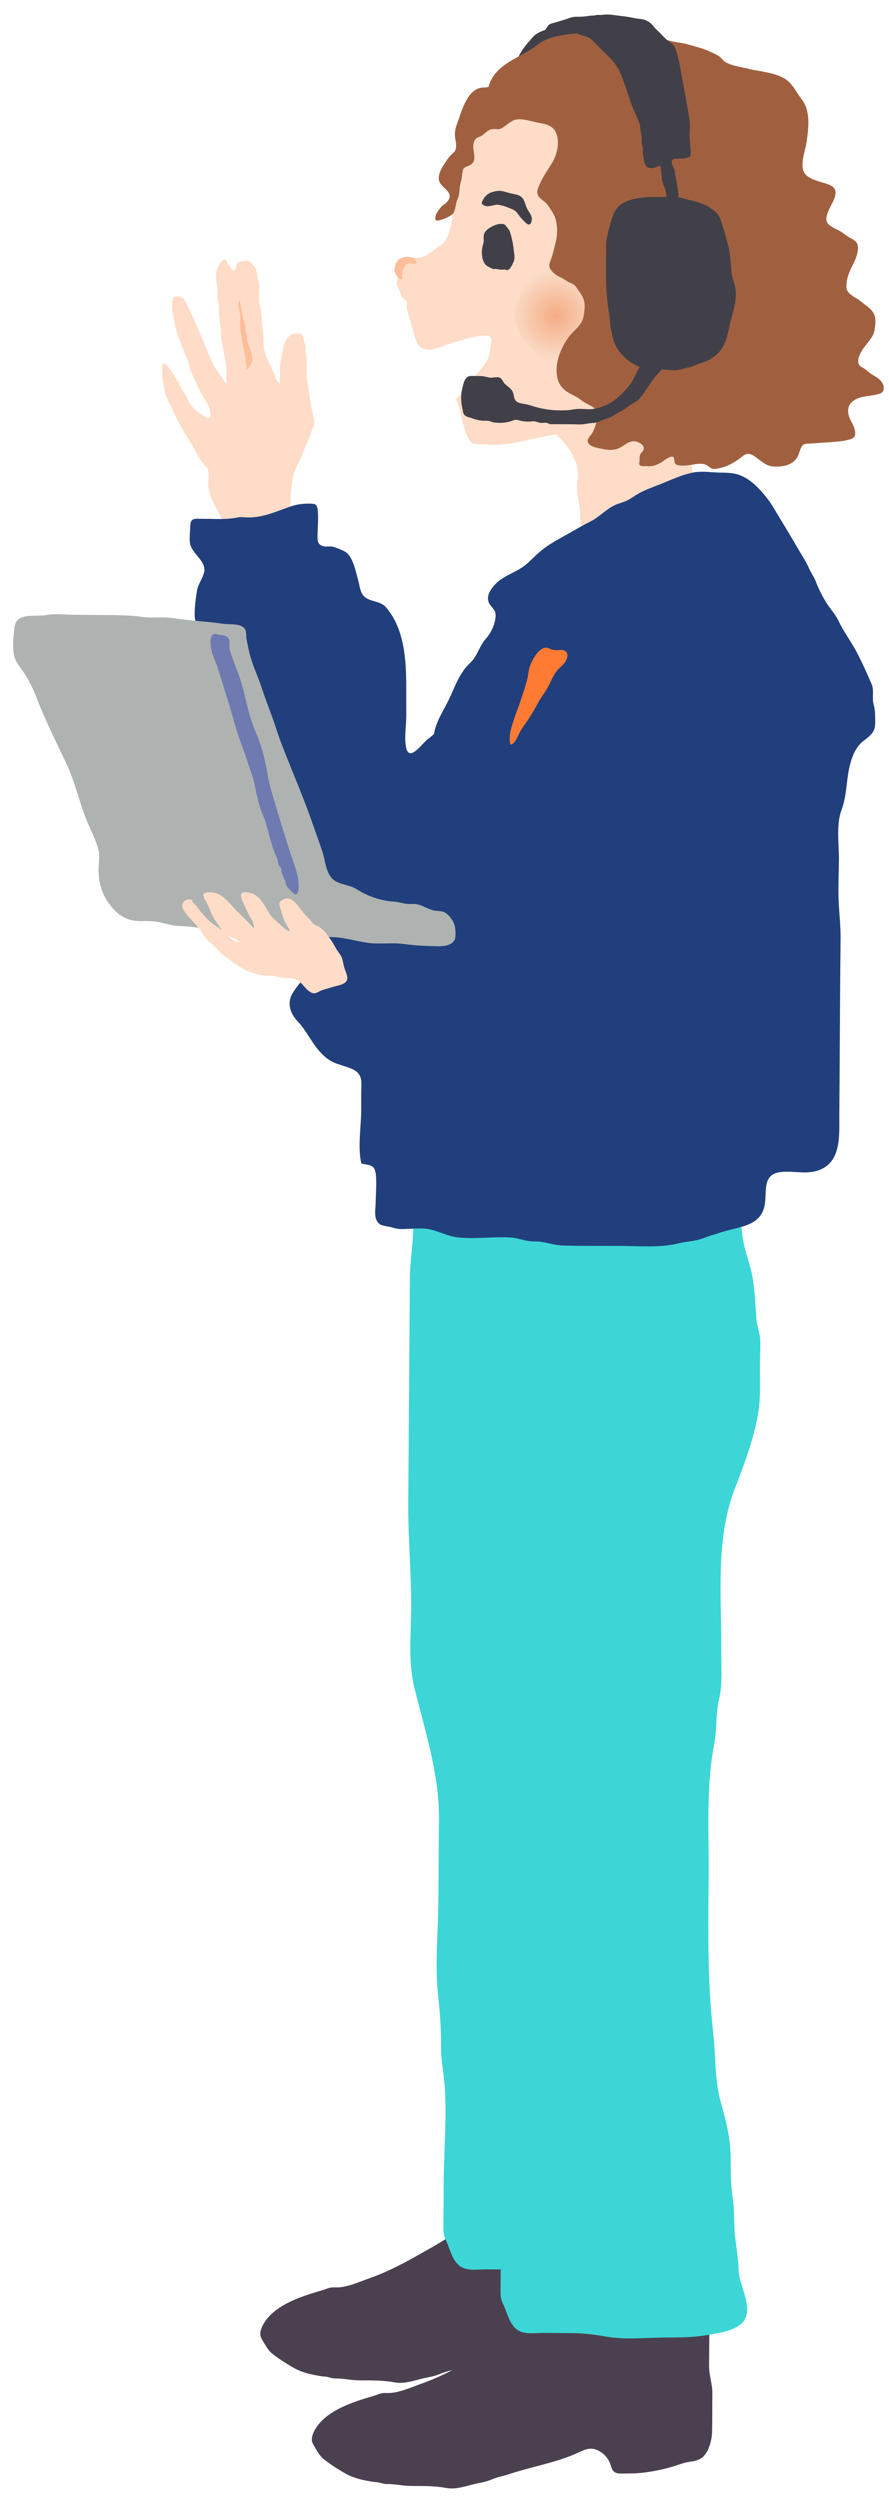 <svg width="84" height="236" viewBox="0 0 84 236" fill="none" xmlns="http://www.w3.org/2000/svg">
<path d="M46.148 221.854C44.103 223.01 42.044 224.25 39.822 225.025C38.891 225.351 38.01 225.771 37.02 225.89C36.743 225.924 36.47 225.886 36.196 225.913C35.908 225.937 35.655 226.076 35.374 226.157C33.647 226.665 31.354 227.346 30.128 228.837C29.786 229.25 29.328 229.998 29.507 230.559C29.581 230.787 29.848 231.18 29.976 231.401C30.165 231.724 30.354 231.967 30.629 232.182C31.259 232.678 31.9 233.08 32.595 233.483C33.168 233.816 33.918 234.052 34.562 234.169C34.924 234.236 35.176 234.3 35.546 234.32C35.917 234.341 36.167 234.498 36.531 234.497C37.333 234.492 38.03 234.674 38.828 234.68C39.962 234.688 41.056 234.663 42.169 234.873C43.211 235.069 44.312 234.567 45.331 234.394C45.728 234.324 46.178 234.19 46.557 234.03C47.048 233.824 47.531 233.755 48.032 233.589C50.167 232.871 52.386 232.525 54.464 231.612C55.132 231.316 55.699 230.963 56.427 231.293C57.084 231.59 57.501 232.085 57.712 232.748C57.821 233.084 57.899 233.352 58.258 233.456C58.592 233.552 59.009 233.498 59.365 233.5C60.714 233.517 62.184 233.249 63.489 232.876C64.088 232.703 64.604 232.468 65.23 232.389C65.626 232.338 66.149 232.215 66.453 231.91C66.993 231.376 67.267 230.33 67.283 229.607C67.31 228.39 67.297 227.172 67.309 225.954C67.316 225.022 66.994 224.25 67 223.325C67.007 222.335 67.014 221.345 67.022 220.352C67.024 219.994 67.023 219.64 67.029 219.282C67.03 219.134 67.1 218.864 67.026 218.737C66.884 218.497 66.459 218.534 66.229 218.522C65.88 218.505 65.776 218.442 65.504 218.235C65.363 218.349 65.391 218.494 65.393 218.693C65.106 217.975 65.574 218.459 64.87 218.317C64.083 218.163 63.282 218.06 62.476 218.014C61.574 217.964 60.676 217.698 59.773 217.655C59.187 217.629 58.593 217.654 58.007 217.646C56.608 217.629 55.394 218.311 54.024 218.232C53.394 218.195 52.704 218.136 52.098 218.345C49.959 219.081 48.156 220.705 46.187 221.818C46.177 221.826 46.162 221.833 46.151 221.84L46.148 221.854Z" fill="#4B4050"/>
<path d="M41.276 211.887C39.231 213.043 37.172 214.282 34.95 215.057C34.019 215.383 33.138 215.803 32.148 215.923C31.871 215.957 31.598 215.919 31.324 215.946C31.036 215.969 30.783 216.108 30.502 216.189C28.775 216.697 26.482 217.378 25.256 218.869C24.914 219.282 24.456 220.03 24.635 220.592C24.709 220.82 24.976 221.212 25.104 221.433C25.293 221.756 25.481 222 25.757 222.215C26.387 222.711 27.028 223.113 27.723 223.515C28.296 223.848 29.046 224.085 29.689 224.201C30.052 224.269 30.304 224.332 30.674 224.353C31.045 224.373 31.295 224.531 31.659 224.53C32.461 224.524 33.158 224.707 33.956 224.712C35.09 224.72 36.183 224.696 37.297 224.906C38.339 225.101 39.44 224.6 40.459 224.426C40.856 224.357 41.306 224.223 41.685 224.063C42.176 223.857 42.659 223.788 43.16 223.622C45.295 222.903 47.514 222.558 49.592 221.644C50.26 221.349 50.827 220.995 51.555 221.326C52.212 221.623 52.629 222.117 52.84 222.78C52.949 223.117 53.026 223.385 53.386 223.489C53.719 223.585 54.137 223.53 54.493 223.533C55.842 223.549 57.312 223.282 58.617 222.908C59.216 222.735 59.732 222.5 60.358 222.422C60.755 222.37 61.277 222.248 61.581 221.943C62.121 221.408 62.395 220.362 62.411 219.64C62.438 218.422 62.425 217.204 62.437 215.987C62.444 215.055 62.122 214.283 62.128 213.358C62.135 212.368 62.142 211.378 62.15 210.384C62.152 210.027 62.151 209.673 62.157 209.315C62.158 209.167 62.228 208.896 62.154 208.769C62.012 208.53 61.587 208.566 61.357 208.554C61.008 208.537 60.904 208.475 60.632 208.267C60.491 208.382 60.519 208.526 60.521 208.725C60.234 208.008 60.702 208.492 59.998 208.349C59.211 208.195 58.41 208.092 57.604 208.047C56.702 207.997 55.804 207.73 54.901 207.688C54.315 207.662 53.721 207.687 53.135 207.679C51.736 207.662 50.522 208.343 49.152 208.265C48.522 208.228 47.832 208.169 47.226 208.377C45.087 209.114 43.284 210.738 41.315 211.851C41.304 211.858 41.29 211.865 41.279 211.872L41.276 211.887Z" fill="#4B4050"/>
<path d="M67.478 110.545C68.852 111.028 69.594 111.984 69.828 113.438C70.017 114.614 69.994 115.817 70.195 116.992C70.395 118.168 70.88 119.324 71.094 120.525C71.333 121.853 71.367 123.183 71.469 124.524C71.521 125.208 71.805 125.824 71.832 126.514C71.863 127.269 71.807 128.05 71.801 128.805C71.794 129.867 71.833 130.937 71.786 131.995C71.662 134.805 70.376 138.055 69.382 140.671C67.6 145.367 68.183 150.802 68.148 155.77C68.137 157.305 68.298 158.918 67.942 160.407C67.609 161.811 67.756 163.275 67.476 164.708C66.703 168.687 66.987 172.837 66.958 176.88C66.942 179.095 66.912 181.31 66.932 183.521C66.959 186.354 67.079 189.188 67.397 192.005C67.644 194.167 67.514 196.316 68.099 198.434C68.559 200.103 68.99 201.66 69.032 203.413C69.062 204.754 69.009 206.083 69.219 207.414C69.422 208.702 69.316 209.955 69.465 211.235C69.591 212.32 69.771 213.257 69.799 214.366C69.829 215.642 71.074 217.653 70.396 218.909C69.842 219.942 68.279 220.169 67.346 220.347C65.945 220.615 64.696 220.675 63.206 220.664C61.343 220.651 59.168 220.914 57.335 220.594C56.175 220.39 55.201 220.26 53.999 220.252C53.132 220.246 52.265 220.239 51.398 220.233C50.193 220.225 49.129 220.528 48.396 219.439C47.994 218.843 47.844 218.141 47.536 217.503C47.287 216.992 47.286 216.681 47.294 216.034C47.311 214.661 47.314 213.288 47.324 211.915C47.345 208.92 47.637 205.786 47.407 202.807C47.311 201.571 47.056 200.456 47.069 199.199C47.088 197.504 46.966 195.975 46.787 194.311C46.477 191.44 46.801 188.364 46.821 185.466C46.84 182.916 46.84 180.361 46.876 177.81C46.932 173.526 45.54 169.378 44.533 165.241C43.96 162.889 44.23 160.311 44.248 157.861C44.272 154.519 43.95 151.232 43.974 147.89C44.008 143.132 44.041 138.37 44.075 133.611C44.092 131.292 44.116 128.969 44.125 126.649C44.134 124.886 44.525 123.075 44.408 121.321C44.268 119.228 43.497 117.366 43.512 115.191C43.522 113.836 43.355 114.073 44.56 113.095C45.617 112.239 46.852 112.01 48.044 111.407C50.102 110.367 51.922 109.867 54.258 109.714C56.81 109.548 59.322 108.529 61.878 109.204C63.692 109.683 65.651 109.925 67.424 110.53C67.442 110.538 67.456 110.541 67.474 110.549L67.478 110.545Z" fill="#3CD6D6"/>
<path d="M62.08 104.545C63.455 105.028 64.196 105.984 64.43 107.438C64.62 108.613 64.597 109.816 64.797 110.992C64.998 112.168 65.482 113.324 65.697 114.525C65.935 115.853 65.969 117.183 66.071 118.524C66.124 119.207 66.407 119.824 66.435 120.514C66.465 121.269 66.409 122.049 66.404 122.804C66.396 123.867 66.436 124.936 66.388 125.995C66.264 128.805 64.978 132.055 63.984 134.671C62.202 139.366 62.786 144.801 62.751 149.769C62.74 151.305 62.901 152.918 62.545 154.407C62.211 155.81 62.359 157.275 62.079 158.707C61.306 162.687 61.589 166.837 61.56 170.88C61.545 173.095 61.514 175.31 61.535 177.521C61.561 180.354 61.681 183.188 61.999 186.005C62.247 188.167 62.116 190.316 62.702 192.434C63.161 194.103 63.593 195.66 63.634 197.413C63.664 198.753 63.612 200.083 63.822 201.414C64.025 202.702 63.919 203.955 64.068 205.235C64.193 206.32 64.374 207.257 64.402 208.366C64.432 209.642 65.677 211.652 64.999 212.909C64.445 213.942 62.882 214.169 61.949 214.347C60.547 214.615 59.298 214.675 57.809 214.664C55.945 214.651 53.77 214.913 51.938 214.593C50.777 214.39 49.803 214.26 48.602 214.252C47.735 214.245 46.868 214.239 46.001 214.233C44.795 214.224 43.732 214.528 42.999 213.438C42.596 212.843 42.447 212.141 42.138 211.503C41.89 210.991 41.889 210.681 41.897 210.034C41.914 208.661 41.916 207.288 41.926 205.915C41.947 202.92 42.24 199.786 42.009 196.807C41.913 195.57 41.659 194.456 41.671 193.198C41.691 191.504 41.569 189.975 41.39 188.311C41.079 185.44 41.403 182.364 41.424 179.466C41.442 176.915 41.442 174.361 41.478 171.81C41.534 167.525 40.143 163.378 39.136 159.241C38.563 156.888 38.833 154.31 38.85 151.861C38.874 148.519 38.552 145.232 38.576 141.89C38.61 137.132 38.644 132.37 38.678 127.611C38.694 125.292 38.718 122.968 38.728 120.649C38.737 118.886 39.127 117.074 39.01 115.321C38.87 113.228 38.099 111.365 38.115 109.19C38.125 107.836 37.957 108.073 39.162 107.095C40.219 106.239 41.455 106.009 42.646 105.407C44.704 104.367 46.525 103.867 48.861 103.713C51.413 103.547 53.924 102.528 56.481 103.204C58.294 103.683 60.253 103.925 62.026 104.53C62.044 104.537 62.059 104.541 62.077 104.548L62.08 104.545Z" fill="#3CD6D6"/>
<path d="M27.414 47.931C27.368 48.357 27.286 48.772 27.164 49.19C26.614 51.076 23.242 51.757 21.871 50.255C21.411 49.749 21.059 49.118 20.729 48.526C20.277 47.714 19.744 46.789 19.676 45.842L19.676 45.784C19.65 45.368 19.758 44.917 19.689 44.505C19.651 44.281 19.565 44.179 19.408 44.004C19.187 43.761 19.002 43.503 18.809 43.219C18.571 42.86 18.408 42.436 18.188 42.066C17.907 41.594 17.597 41.14 17.313 40.672C16.783 39.794 16.38 38.841 15.94 37.931C15.543 37.111 15.321 36.008 15.334 35.101C15.335 34.956 15.273 34.587 15.328 34.461C15.471 34.13 15.842 34.552 15.974 34.73C16.384 35.285 16.735 35.866 17.058 36.483C17.218 36.787 17.418 37.071 17.592 37.375C17.73 37.618 17.818 37.952 17.985 38.169C18.328 38.613 18.718 38.944 19.219 39.219C19.363 39.296 19.645 39.594 19.826 39.426C19.913 39.347 19.862 38.855 19.841 38.746C19.695 38.091 19.17 37.528 18.887 36.933C18.66 36.462 18.472 35.972 18.231 35.505C17.958 34.972 17.88 34.368 17.646 33.809C17.197 32.737 16.729 31.686 16.504 30.542C16.372 29.876 16.222 29.189 16.263 28.506C16.283 28.185 16.338 28.041 16.644 28.003C16.95 27.965 17.184 27.992 17.376 28.258C17.647 28.635 17.816 29.099 18.029 29.509C18.232 29.893 18.373 30.288 18.55 30.683C18.879 31.408 19.187 32.133 19.484 32.872C19.749 33.532 19.993 34.141 20.352 34.747C20.547 35.077 20.783 35.335 20.979 35.647C21.1 35.836 21.227 36.079 21.392 36.235C21.38 35.957 21.389 35.679 21.391 35.401C21.395 34.758 21.345 34.24 21.209 33.614C21.108 33.151 21.083 32.689 20.971 32.222C20.824 31.614 20.883 30.953 20.765 30.331C20.668 29.828 20.729 29.362 20.685 28.852C20.669 28.642 20.573 28.461 20.549 28.255C20.526 28.016 20.589 27.771 20.569 27.532C20.506 26.835 20.302 26.049 20.512 25.371C20.593 25.112 20.804 24.788 21.025 24.609C21.134 24.519 21.17 24.447 21.314 24.514C21.482 24.591 21.409 24.767 21.491 24.876C21.573 24.985 21.655 25.065 21.733 25.174C21.797 25.265 21.858 25.435 21.965 25.49C22.313 25.662 22.259 25.051 22.412 24.872C22.564 24.692 22.842 24.636 23.047 24.627C23.446 24.612 23.576 24.631 23.836 24.922C24.015 25.125 24.151 25.242 24.213 25.524C24.276 25.806 24.35 25.998 24.359 26.288C24.365 26.486 24.461 26.606 24.492 26.794C24.52 26.964 24.482 27.192 24.481 27.365C24.479 27.701 24.469 28.041 24.474 28.381C24.476 28.587 24.543 28.688 24.589 28.884C24.725 29.502 24.702 30.174 24.791 30.8C24.863 31.306 24.91 31.784 24.895 32.297C24.866 33.406 25.504 34.285 25.91 35.281C26.002 35.506 26.135 36.117 26.415 36.181C26.5 35.9 26.445 35.534 26.447 35.242C26.451 34.689 26.465 34.198 26.584 33.656C26.729 32.996 26.848 31.924 27.545 31.582C27.722 31.493 28.222 31.435 28.419 31.523C28.699 31.648 28.704 31.959 28.735 32.212C28.755 32.371 28.837 32.495 28.868 32.654C28.896 32.802 28.855 32.979 28.854 33.131C28.856 33.376 28.93 33.576 28.968 33.814C29.009 34.075 28.975 34.36 28.973 34.624C28.97 35.108 28.966 35.552 29.056 36.03C29.14 36.464 29.162 36.887 29.234 37.318C29.31 37.773 29.375 38.269 29.476 38.721C29.511 38.873 29.568 38.971 29.574 39.13C29.584 39.311 29.626 39.394 29.665 39.539C29.728 39.767 29.718 40.063 29.631 40.272C29.503 40.564 29.371 40.838 29.272 41.159C29.117 41.656 28.844 42.153 28.678 42.625C28.37 43.49 27.829 44.248 27.657 45.154C27.522 45.869 27.467 46.576 27.451 47.303C27.449 47.516 27.433 47.725 27.41 47.935L27.414 47.931Z" fill="#FFDCC7"/>
<path d="M23.294 34.905C23.297 34.41 23.224 33.994 23.149 33.513C23.097 33.18 22.999 32.829 22.933 32.496C22.867 32.166 22.851 31.834 22.785 31.508C22.723 31.201 22.689 30.951 22.694 30.622C22.696 30.348 22.731 30.052 22.69 29.78C22.631 29.408 22.424 28.724 22.613 28.346C22.756 28.477 22.677 28.592 22.704 28.751C22.732 28.91 22.814 29.041 22.838 29.196C22.875 29.449 22.888 29.706 22.947 29.959C23.014 30.238 23.138 30.506 23.186 30.785C23.214 30.933 23.163 31.081 23.187 31.229C23.211 31.378 23.3 31.472 23.324 31.61C23.369 31.885 23.296 32.101 23.409 32.373C23.508 32.615 23.632 32.866 23.691 33.133C23.799 33.618 24.069 34.18 23.297 34.905L23.294 34.905Z" fill="#FFBD99"/>
<path d="M19.983 48.991C20.206 48.993 20.426 48.994 20.649 48.996C21.325 49.001 21.887 48.961 22.546 48.832C22.773 48.791 22.956 48.828 23.186 48.84C24.639 48.941 25.975 48.34 27.313 47.858C27.944 47.631 28.531 47.538 29.193 47.543C29.769 47.547 29.963 47.555 30.027 48.199C30.1 48.962 30.015 49.785 30.003 50.555C30 51.014 29.983 51.367 30.485 51.545C30.794 51.655 31.133 51.535 31.449 51.613C31.765 51.691 32.224 51.879 32.511 52.025C33.364 52.465 33.58 53.876 33.833 54.723C33.977 55.208 34.002 55.862 34.351 56.244C34.926 56.873 35.913 56.663 36.491 57.35C38.247 59.43 38.381 62.339 38.387 64.955C38.388 65.805 38.386 66.657 38.391 67.506C38.394 68.486 38.189 69.564 38.365 70.527C38.646 72.054 39.912 70.13 40.461 69.743C41.514 68.999 42.133 67.865 43.182 67.107C43.735 66.706 44.16 66.193 44.688 65.766C45.292 65.279 45.968 64.854 46.533 64.312C46.733 64.119 46.932 63.846 47.153 63.677C47.388 63.498 47.655 63.475 47.89 63.3C48.175 63.089 48.322 62.703 48.63 62.481C48.843 62.327 49.049 62.228 49.248 62.041C49.998 61.342 51.009 60.276 52.172 60.573C52.88 60.755 53.44 61.89 53.868 62.468C54.456 63.26 54.471 64.102 54.627 65.031C54.761 65.842 55.245 66.662 55.473 67.469C56.069 69.584 56.482 71.776 56.448 73.98C56.422 75.588 56.425 77.192 56.41 78.8C56.407 79.251 56.514 79.845 56.321 80.259C56.094 80.749 55.49 81.138 55.099 81.49C52.608 83.705 49.423 84.903 46.555 86.531C45.876 86.916 45.204 87.312 44.514 87.676C42.802 88.57 41.316 89.698 39.346 89.973C38.669 90.07 38.088 90.203 37.499 90.574C36.585 91.153 36.014 91.582 34.898 91.589C33.639 91.598 32.699 90.695 31.678 90.124C31.248 89.883 30.78 89.854 30.336 89.631C29.411 89.162 29.28 87.885 28.984 86.98C28.533 85.596 27.694 84.214 26.951 82.965C26.133 81.59 25.364 80.064 24.333 78.838C24.051 78.504 23.715 78.213 23.458 77.853C22.735 76.84 22.472 75.429 22.134 74.277C21.906 73.502 21.638 72.735 21.359 71.974C21.109 71.285 20.768 70.629 20.629 69.913C20.532 69.413 20.374 68.942 20.23 68.457C19.808 67.031 19.869 65.488 19.664 64.027C19.5 62.866 19.353 61.691 19.063 60.55C18.979 60.217 18.866 59.891 18.782 59.558C18.666 59.109 18.418 58.667 18.399 58.201C18.366 57.38 18.487 56.572 18.611 55.77C18.709 55.135 19.159 54.604 19.289 54.008C19.523 52.966 18.104 52.269 17.952 51.278C17.88 50.826 17.96 50.267 17.97 49.804C17.985 49.237 18.048 48.956 18.642 48.971C19.088 48.981 19.537 48.981 19.983 48.98L19.983 48.991Z" fill="#213F7C"/>
<path d="M62.099 34.705C61.841 34.638 61.549 34.751 61.26 34.832C60.972 34.913 60.715 35.023 60.463 35.184C58.977 36.131 57.418 36.799 55.66 37.08C55.027 37.18 54.503 37.498 53.883 37.649C53.36 37.771 52.885 37.793 52.38 37.999C51.835 38.227 50.993 38.203 50.52 38.542C49.927 38.968 50.661 38.959 50.929 39.199C51.154 39.4 51.343 39.708 51.532 39.941C51.817 40.29 52.153 40.545 52.46 40.872C53.524 41.993 54.577 43.182 54.612 44.797C54.618 45.057 54.551 45.357 54.524 45.609C54.481 46.028 54.565 46.387 54.587 46.799C54.61 47.211 54.733 47.577 54.777 47.985C54.854 48.741 54.834 49.496 54.941 50.255C55.077 51.257 55.182 52.273 55.38 53.265C55.494 53.844 55.434 54.281 56.141 53.996C57.05 53.631 57.917 53.138 58.89 52.932C60.043 52.684 61.22 52.58 62.366 52.299C62.835 52.183 63.239 52.031 63.716 52.143C64.223 52.262 64.715 52.374 65.244 52.36C65.74 52.345 66.442 51.891 66.585 51.401C66.947 50.153 66.464 48.708 66.153 47.524C66.005 46.974 65.884 46.384 65.765 45.823C65.65 45.281 65.449 44.795 65.374 44.242C65.172 42.762 64.336 41.391 63.954 39.961C63.611 38.675 63.12 37.425 62.794 36.14C62.696 35.749 62.703 35.28 62.45 34.946C62.347 34.807 62.229 34.734 62.103 34.705L62.099 34.705Z" fill="#FFDCC7"/>
<path d="M54.493 3.006C54.493 3.006 54.476 2.987 54.465 2.98C54.322 2.856 54.135 2.761 53.974 2.659C53.376 2.279 52.515 2.482 51.909 2.691C51.328 2.893 50.752 3.04 50.331 3.518C50.139 3.733 49.953 3.956 49.765 4.175C49.551 4.427 49.373 4.685 49.198 4.977C49.005 5.29 48.87 5.618 48.727 5.96C48.584 6.302 48.38 6.666 48.302 7.03C48.146 7.755 48.118 8.637 48.188 9.389C48.221 9.75 48.51 9.698 48.819 9.689C49.11 9.684 49.37 9.549 49.652 9.471C50.026 9.369 50.416 9.227 50.784 9.1C51.386 8.888 51.968 8.61 52.591 8.459C53.215 8.308 53.862 8.24 54.504 8.133C54.867 8.074 55.376 7.861 55.609 7.57C55.79 7.344 55.731 7.05 55.733 6.765C55.736 6.375 55.835 6.05 55.838 5.657C55.839 5.498 55.801 5.317 55.827 5.158C55.846 5.039 55.9 5.021 55.93 4.92C55.978 4.761 55.946 4.656 55.857 4.515C55.679 4.239 55.385 4.071 55.164 3.834C55.039 3.7 55.004 3.602 54.919 3.442C54.826 3.272 54.644 3.122 54.493 2.995L54.493 3.006Z" fill="#414049"/>
<path d="M70.068 28.713C70.039 28.806 70.006 28.897 69.969 28.983C69.698 29.624 69.131 30.029 68.824 30.648C68.445 31.411 68.119 32.197 67.499 32.803C67.242 33.054 66.929 33.044 66.597 33.215C66.265 33.386 65.975 33.634 65.657 33.83C65.169 34.13 64.649 34.412 64.179 34.741C63.34 35.328 62.556 35.817 61.867 36.582C61.247 37.271 60.605 37.928 59.957 38.577C59.736 38.8 59.54 39.062 59.24 39.186C58.969 39.296 58.645 39.334 58.368 39.433C57.801 39.635 57.228 39.79 56.669 40.013C56.24 40.184 55.783 40.188 55.343 40.293C54.943 40.388 54.554 40.511 54.164 40.635C53.295 40.907 52.355 41.009 51.462 41.194C49.664 41.571 47.771 42.136 45.916 41.964C45.571 41.932 45.059 41.979 44.74 41.861C44.464 41.758 44.279 41.493 44.18 41.247C43.897 40.533 43.686 39.812 43.537 39.074C43.485 38.803 43.372 38.448 43.288 38.169C43.158 37.727 42.956 37.748 43.354 37.404C43.879 36.952 44.294 36.352 44.683 35.784C45.072 35.215 45.618 34.739 45.943 34.134C46.118 33.81 46.26 33.5 46.288 33.132C46.312 32.832 46.5 32.227 46.408 31.951C46.095 30.999 41.303 32.912 40.958 32.978C40.287 33.111 39.691 32.969 39.379 32.313C39.16 31.853 39.073 31.306 38.929 30.814C38.775 30.289 38.577 29.764 38.459 29.228C38.441 29.152 38.427 29.073 38.421 28.993C38.401 28.747 38.557 28.593 38.389 28.411C38.221 28.229 38.017 28.137 37.9 27.898C37.822 27.739 37.773 27.503 37.695 27.333C37.638 27.203 37.525 27.017 37.504 26.873C37.477 26.703 37.529 26.454 37.551 26.284C37.582 26.057 37.691 25.891 37.707 25.657C37.715 25.563 37.708 25.454 37.731 25.36C37.753 25.267 37.8 25.224 37.829 25.151C37.892 24.997 37.825 24.747 37.919 24.61C38.061 24.409 38.384 24.541 38.586 24.503C38.665 24.489 38.734 24.45 38.809 24.421C39.062 24.326 39.249 24.367 39.519 24.343C39.742 24.327 40.005 24.235 40.2 24.131C40.572 23.932 40.902 23.667 41.238 23.416C41.621 23.13 41.978 22.988 42.187 22.538C42.392 22.095 42.514 21.622 42.65 21.15C42.739 20.843 42.726 20.54 42.764 20.226C42.803 19.912 42.927 19.685 42.997 19.396C43.175 18.66 43.432 17.925 43.628 17.186C43.709 16.879 43.665 16.554 43.721 16.244C43.777 15.926 43.927 15.671 43.961 15.346C44.046 14.544 44.35 13.878 44.783 13.198C45.066 12.748 45.483 12.383 45.749 11.926C46.062 11.386 46.617 11.169 47.013 10.71C47.212 10.48 47.249 10.441 47.516 10.287C47.801 10.123 47.958 9.86 48.208 9.667C48.551 9.402 48.945 9.134 49.332 8.934C49.538 8.831 49.689 8.731 49.881 8.609C50.072 8.488 50.239 8.344 50.423 8.216C50.929 7.876 51.614 7.711 52.17 7.455C52.683 7.22 53.184 7 53.718 6.812C54.779 6.44 56.307 5.996 57.445 6.354C57.696 6.432 57.832 6.541 58.102 6.572C58.336 6.599 58.595 6.583 58.821 6.65C59.176 6.753 59.538 6.911 59.887 7.029C60.142 7.114 60.338 7.304 60.589 7.399C60.801 7.48 61.052 7.522 61.271 7.607C61.655 7.754 61.992 7.959 62.358 8.135C63.068 8.476 63.821 8.81 64.139 9.593C64.238 9.839 64.268 10.103 64.335 10.36C64.528 11.102 64.897 11.824 65.233 12.502C66.074 14.177 67.039 16.059 67.292 17.936C67.484 19.358 67.685 20.805 67.841 22.229C67.908 22.862 67.648 24.063 67.903 24.596C68.144 25.097 68.721 24.942 69.18 25.198C70.334 25.835 70.429 27.523 70.05 28.687L70.068 28.713Z" fill="#FFDCC7"/>
<path d="M63.535 33.678C63.582 33.089 63.687 32.581 63.392 32.036C62.696 30.763 61.628 29.632 60.247 29.102C59.203 28.7 57.619 29.3 56.912 30.101C56.763 30.269 56.657 30.565 56.522 30.755C56.195 31.223 56.12 31.609 55.955 32.153C55.804 32.651 55.612 33.336 55.716 33.864C55.761 34.096 55.932 34.357 56.017 34.575C56.2 35.045 56.413 35.506 56.723 35.909C57.254 36.599 57.998 37.284 58.79 37.658C59.439 37.963 59.98 37.779 60.558 37.411C61.935 36.532 63.396 35.455 63.538 33.678L63.535 33.678Z" fill="url(#paint0_radial_139_14599)"/>
<path d="M56.424 30.021C56.471 29.433 56.575 28.924 56.281 28.38C55.585 27.107 54.517 25.975 53.136 25.445C52.092 25.044 50.508 25.643 49.8 26.444C49.652 26.613 49.545 26.908 49.411 27.099C49.084 27.566 49.009 27.952 48.843 28.497C48.692 28.994 48.5 29.679 48.604 30.207C48.65 30.439 48.82 30.7 48.905 30.918C49.089 31.389 49.301 31.849 49.612 32.252C50.143 32.943 50.886 33.627 51.679 34.002C52.328 34.306 52.869 34.122 53.447 33.754C54.824 32.875 56.285 31.798 56.427 30.021L56.424 30.021Z" fill="url(#paint1_radial_139_14599)"/>
<path d="M47.475 21.141C47.334 21.122 47.172 21.139 47.053 21.167C46.837 21.212 46.538 21.348 46.35 21.454C46.115 21.59 45.873 21.794 45.756 22.047C45.675 22.223 45.696 22.368 45.705 22.552C45.712 22.668 45.711 22.783 45.688 22.899C45.658 23.068 45.589 23.23 45.562 23.4C45.487 23.877 45.526 24.552 45.843 24.941C45.986 25.116 46.165 25.197 46.366 25.288C46.437 25.321 46.534 25.394 46.613 25.402C46.692 25.41 46.772 25.378 46.858 25.389C47.034 25.416 47.21 25.453 47.386 25.465C47.48 25.473 47.57 25.431 47.663 25.438C47.757 25.446 47.821 25.497 47.911 25.502C48.188 25.511 48.43 24.931 48.521 24.733C48.686 24.38 48.594 24.043 48.554 23.663C48.493 23.107 48.393 22.578 48.234 22.043C48.171 21.829 48.118 21.706 47.975 21.542C47.865 21.415 47.783 21.244 47.633 21.175C47.586 21.153 47.536 21.141 47.478 21.134L47.475 21.141Z" fill="#414049"/>
<path d="M48.628 18.331C48.542 18.312 48.459 18.297 48.377 18.282C47.956 18.2 47.468 17.968 47.036 18.02C46.799 18.047 46.435 18.135 46.225 18.245C45.976 18.377 45.766 18.618 45.642 18.859C45.492 19.15 45.438 19.237 45.731 19.387C46.19 19.622 46.653 19.271 47.11 19.339C47.566 19.407 47.975 19.573 48.445 19.771C48.875 19.955 48.998 20.364 49.324 20.681C49.631 20.976 50.09 21.619 50.244 20.799C50.319 20.381 50.004 20.071 49.823 19.73C49.635 19.379 49.592 18.916 49.295 18.625C49.12 18.45 48.872 18.38 48.628 18.331Z" fill="#414049"/>
<path d="M58.619 26.839C58.473 26.722 58.293 26.627 58.132 26.579C57.809 26.486 57.237 26.493 56.969 26.668C56.792 26.786 56.798 27.01 56.75 27.187C56.691 27.4 56.617 27.609 56.544 27.811C56.445 28.085 56.425 28.377 56.351 28.658C56.284 28.907 56.243 29.131 56.219 29.395C56.2 29.586 56.137 29.813 56.222 29.976C56.308 30.14 56.505 30.235 56.652 30.316C56.96 30.491 57.459 30.657 57.826 30.58C57.96 30.552 58.014 30.444 58.108 30.366C58.192 30.294 58.296 30.244 58.369 30.154C58.485 30.018 58.605 29.827 58.664 29.658C58.785 29.305 58.824 28.947 58.956 28.598C59.025 28.414 59.041 28.23 59.06 28.035C59.08 27.851 59.146 27.641 59.108 27.457C59.073 27.29 58.869 27.101 58.759 26.974C58.716 26.927 58.669 26.879 58.616 26.835L58.619 26.839Z" fill="#414049"/>
<path d="M37.992 26.009C37.972 25.781 38.017 25.55 38.133 25.356C38.21 25.227 38.276 25.054 38.395 24.957C38.551 24.835 38.72 24.822 38.903 24.856C39.004 24.875 39.27 24.967 39.342 24.852C39.419 24.733 39.183 24.446 39.09 24.369C38.937 24.238 38.645 24.272 38.44 24.249C38.242 24.23 37.9 24.361 37.708 24.475C37.567 24.561 37.491 24.69 37.425 24.838C37.388 24.917 37.363 24.975 37.358 25.065C37.35 25.163 37.318 25.206 37.288 25.292C37.2 25.577 37.345 25.871 37.52 26.092C37.595 26.187 37.716 26.325 37.831 26.358C37.925 26.384 37.975 26.356 38.012 26.269C38.056 26.165 38.002 26.114 37.992 26.006L37.992 26.009Z" fill="#FFBD99"/>
<path d="M52.472 12.425C52.956 13.26 52.647 14.591 52.181 15.35C51.778 16.005 51.338 16.63 51.02 17.336C50.862 17.682 50.669 18.035 50.825 18.408C50.98 18.781 51.468 18.98 51.711 19.299C51.917 19.572 52.149 19.928 52.312 20.232C52.706 20.969 52.699 22.056 52.513 22.846C52.394 23.34 52.276 23.853 52.114 24.336C51.981 24.729 51.785 25.02 52.005 25.397C52.226 25.774 52.598 26.019 52.975 26.188C53.24 26.306 53.391 26.43 53.634 26.583C53.817 26.7 54.09 26.756 54.247 26.891C54.433 27.051 54.607 27.367 54.76 27.563C55.038 27.923 55.233 28.336 55.244 28.802C55.253 29.156 55.188 29.694 55.102 30.033C54.921 30.74 54.195 31.205 53.773 31.773C53.014 32.797 52.425 34.184 52.631 35.504C52.724 36.101 53.002 36.547 53.478 36.912C53.764 37.131 54.083 37.256 54.395 37.428C54.757 37.63 55.053 37.906 55.419 38.097C55.684 38.236 56.222 38.467 56.346 38.79C56.569 39.362 56.259 40.397 55.942 40.904C55.822 41.095 55.587 41.314 55.538 41.537C55.527 41.588 55.527 41.635 55.538 41.686C55.624 42.196 56.541 42.292 56.939 42.382C57.668 42.543 58.223 42.518 58.852 42.107C59.275 41.828 59.654 41.531 60.186 41.708C60.491 41.808 60.899 42.038 60.814 42.42C60.765 42.626 60.567 42.726 60.49 42.917C60.413 43.108 60.444 43.332 60.424 43.531C60.405 43.718 60.336 43.862 60.511 43.961C60.626 44.027 61 43.997 61.133 44.009C61.568 44.056 61.933 43.939 62.326 43.743C62.658 43.579 62.977 43.245 63.331 43.139C63.976 42.945 63.492 43.701 63.944 43.87C64.396 44.039 65.117 43.918 65.592 43.839C65.985 43.773 66.525 43.719 66.847 43.956C67.169 44.193 67.29 44.335 67.734 44.248C68.108 44.171 68.396 44.111 68.754 43.951C69.31 43.702 69.733 43.424 70.196 43.047C70.793 42.56 71.271 43.066 71.787 43.438C72.173 43.716 72.477 43.967 72.959 44.025C73.29 44.063 73.592 44.058 73.92 44.01C74.525 43.92 75.084 43.65 75.373 43.092C75.537 42.778 75.62 42.248 75.859 42.022C76.054 41.839 76.486 41.889 76.738 41.866C77.216 41.822 77.692 41.797 78.17 41.764C78.779 41.718 79.516 41.687 80.111 41.532C80.284 41.49 80.634 41.391 80.732 41.229C80.921 40.909 80.717 40.34 80.575 40.061C80.316 39.561 80.07 39.154 80.154 38.569C80.229 38.05 80.75 37.685 81.24 37.536C81.875 37.342 82.544 37.38 83.175 37.142C83.558 37 83.575 36.538 83.394 36.2C83.121 35.696 82.726 35.585 82.282 35.279C82.067 35.129 81.888 34.94 81.67 34.797C81.523 34.699 81.326 34.636 81.215 34.49C80.891 34.065 81.266 33.374 81.499 33.004C81.867 32.417 82.551 31.848 82.639 31.151C82.707 30.617 82.82 30.011 82.521 29.532C82.201 29.02 81.767 28.822 81.341 28.454C80.916 28.086 79.997 27.783 79.98 27.125C79.954 26.236 80.312 25.509 80.706 24.742C80.924 24.313 81.244 23.387 80.949 22.919C80.814 22.705 80.48 22.54 80.269 22.419C79.993 22.262 79.76 22.069 79.496 21.893C79.137 21.656 78.262 21.36 78.117 20.922C77.973 20.484 78.279 19.872 78.462 19.516C78.688 19.08 79.132 18.346 78.87 17.842C78.66 17.439 77.891 17.297 77.518 17.175C76.872 16.964 75.992 16.719 75.858 15.938C75.709 15.102 76.122 14.133 76.229 13.314C76.366 12.256 76.514 11.202 76.179 10.174C76.031 9.717 75.789 9.441 75.522 9.056C75.098 8.453 74.782 7.79 74.116 7.405C73.116 6.827 71.767 6.756 70.694 6.489C70.001 6.314 69.084 6.213 68.472 5.815C68.3 5.702 68.25 5.575 68.118 5.455C67.811 5.175 67.376 5.005 66.996 4.833C66.383 4.554 65.729 4.408 65.09 4.216C64.394 4.008 63.671 3.996 62.996 3.764C62.436 3.572 61.839 3.564 61.246 3.505C60.218 3.408 59.189 3.314 58.165 3.216C57.546 3.157 56.928 3.099 56.309 3.044C55.759 2.993 55.349 3.019 54.823 3.098C53.48 3.291 51.943 3.323 50.818 4.212C49.194 5.49 46.755 5.964 46.148 8.221C45.633 8.301 45.318 8.201 44.851 8.537C44.435 8.838 44.206 9.187 43.98 9.626C43.739 10.094 43.563 10.584 43.405 11.071C43.236 11.586 42.998 12.051 42.98 12.614C42.962 13.113 43.196 13.595 43.045 14.111C42.956 14.406 42.726 14.491 42.526 14.714C42.327 14.937 42.141 15.253 41.97 15.501C41.697 15.893 41.42 16.419 41.46 16.928C41.519 17.731 43.074 18.1 42.254 19.052C42.094 19.238 41.846 19.352 41.679 19.542C41.475 19.776 41.163 20.164 41.139 20.489C41.115 20.814 41.176 20.85 41.486 20.802C41.796 20.754 42.655 20.409 42.829 20.129C43.004 19.848 43.042 19.487 43.117 19.141C43.191 18.794 43.362 18.622 43.39 18.239C43.425 17.813 43.471 17.441 43.592 17.048C43.666 16.811 43.66 16.081 43.82 15.894C43.998 15.682 44.422 15.671 44.629 15.423C45.119 14.83 44.495 14.052 44.81 13.335C44.982 12.947 45.233 12.977 45.522 12.806C45.837 12.62 46.073 12.268 46.455 12.198C46.901 12.115 47.062 12.318 47.477 12.061C47.835 11.839 48.255 11.423 48.67 11.311C49.196 11.166 49.932 11.367 50.446 11.5C50.898 11.616 51.463 11.656 51.886 11.861C52.159 11.993 52.355 12.186 52.49 12.422L52.472 12.425Z" fill="#A0603F"/>
<path d="M62.877 18.591C62.729 18.594 62.582 18.6 62.434 18.596C61.492 18.578 60.444 18.607 59.54 18.878C58.88 19.076 58.265 19.48 57.998 20.154C57.69 20.932 57.475 21.762 57.315 22.599C57.221 23.075 57.286 23.567 57.276 24.051C57.269 24.456 57.248 24.864 57.256 25.268C57.272 26.089 57.245 26.891 57.322 27.704C57.385 28.384 57.452 29.071 57.573 29.744C57.636 30.087 57.611 30.445 57.674 30.792C57.743 31.169 57.83 31.552 57.921 31.925C58.242 33.261 59.387 34.277 60.643 34.719C61.278 34.944 61.991 34.866 62.653 34.889C63.045 34.903 63.425 34.967 63.818 34.952C64.235 34.933 64.661 34.763 65.075 34.682C65.396 34.623 65.692 34.474 65.999 34.36C66.305 34.247 66.637 34.166 66.94 34.006C67.381 33.77 67.768 33.473 68.076 33.089C68.632 32.388 68.764 31.489 68.968 30.624C69.224 29.523 69.72 28.161 69.451 27.025C69.35 26.598 69.179 26.242 69.132 25.794C69.065 25.157 69.03 24.51 68.944 23.874C68.883 23.415 68.746 23.005 68.637 22.564C68.536 22.151 68.398 21.72 68.279 21.311C68.181 20.978 68.079 20.634 67.897 20.336C67.716 20.039 67.419 19.838 67.14 19.644C66.51 19.21 65.874 19.054 65.134 18.878C64.703 18.778 64.258 18.627 63.816 18.591C63.507 18.563 63.197 18.579 62.888 18.584L62.877 18.591Z" fill="#414049"/>
<path d="M63.098 19.847C62.913 19.535 62.992 19.131 62.98 18.784C62.964 18.411 62.927 18.032 62.786 17.684C62.676 17.412 62.563 17.169 62.529 16.873C62.516 16.753 62.466 15.684 62.369 15.661C62.25 15.635 62.004 15.789 61.878 15.827C61.702 15.88 61.568 15.887 61.381 15.856C61.033 15.803 60.934 15.524 60.85 15.217C60.815 15.079 60.809 14.938 60.795 14.794C60.782 14.649 60.733 14.529 60.726 14.388C60.72 14.28 60.767 14.175 60.754 14.067C60.73 13.883 60.666 13.701 60.639 13.517C60.611 13.351 60.663 13.192 60.642 13.026C60.615 12.812 60.559 12.584 60.529 12.371C60.494 12.136 60.493 11.847 60.408 11.618C60.15 10.937 59.809 10.274 59.57 9.585C59.231 8.607 58.947 7.565 58.49 6.636C58.004 5.643 56.98 4.909 56.256 4.095C56.031 3.84 55.781 3.607 55.462 3.479C55.182 3.365 54.883 3.326 54.607 3.205C54.069 2.97 53.529 3.067 52.961 3.045C52.738 3.036 52.474 3.096 52.266 3.131C52.132 3.151 51.657 3.217 51.535 3.107C51.364 2.954 51.639 2.646 51.738 2.498C51.872 2.297 51.919 2.272 52.157 2.208C52.59 2.096 53.026 1.947 53.466 1.817C53.722 1.739 54 1.607 54.273 1.588C54.529 1.571 54.777 1.584 55.036 1.571C55.385 1.556 55.703 1.464 56.055 1.467C56.213 1.468 56.35 1.404 56.505 1.405C56.66 1.406 56.786 1.425 56.941 1.401C57.56 1.297 58.3 1.479 58.929 1.538C59.429 1.585 59.881 1.725 60.388 1.772C60.794 1.811 61.089 1.9 61.407 2.134C61.676 2.331 61.853 2.646 62.104 2.868C62.501 3.222 62.843 3.676 63.279 3.975C63.405 4.063 63.53 4.125 63.627 4.245C63.709 4.347 63.765 4.47 63.811 4.59C64.023 5.14 64.177 5.792 64.273 6.374C64.322 6.678 64.388 6.975 64.443 7.275C64.633 8.36 64.831 9.442 65.024 10.528C65.104 10.969 65.208 11.523 65.187 11.974C65.166 12.389 65.137 12.87 65.181 13.278C65.215 13.589 65.231 13.893 65.261 14.207C65.274 14.356 65.271 14.742 65.159 14.825C65.105 14.864 64.835 14.924 64.752 14.945C64.546 14.997 64.334 14.953 64.126 14.98C63.917 15.007 63.608 14.918 63.509 15.163C63.395 15.448 63.567 15.637 63.673 15.869C63.79 16.123 63.791 16.445 63.85 16.72C63.92 17.052 63.961 17.385 64.016 17.722C64.061 17.993 64.121 18.199 64.093 18.477C64.043 19.03 63.7 19.707 63.109 19.854L63.098 19.847Z" fill="#414049"/>
<path d="M58.659 38.828C58.536 38.892 58.417 38.953 58.302 39.024C58.013 39.203 57.774 39.393 57.446 39.481C56.959 39.607 56.504 39.918 56 39.933C55.651 39.941 55.348 40.037 55.013 40.059C54.754 40.076 54.484 40.056 54.225 40.054C53.657 40.05 53.088 40.046 52.52 40.042C52.347 40.041 52.164 40.061 51.991 40.038C51.855 40.023 51.805 39.961 51.704 39.931C51.503 39.872 51.301 39.943 51.1 39.923C50.791 39.892 50.612 39.735 50.288 39.776C50.007 39.814 49.654 39.808 49.37 39.759C48.968 39.688 48.803 39.545 48.421 39.713C47.937 39.922 47.163 39.971 46.614 39.87C46.423 39.836 46.291 39.737 46.09 39.725C45.96 39.717 45.827 39.723 45.697 39.722C45.417 39.72 45.122 39.649 44.857 39.572C44.727 39.535 44.602 39.476 44.455 39.435C44.343 39.405 44.157 39.357 44.056 39.302C43.755 39.137 43.778 38.946 43.708 38.653C43.583 38.124 43.505 37.358 43.65 36.806C43.779 36.308 43.857 35.51 44.483 35.493C44.789 35.484 45.098 35.498 45.404 35.5C45.738 35.502 45.946 35.587 46.255 35.643C46.539 35.696 46.907 35.55 47.18 35.635C47.435 35.717 47.523 36.046 47.694 36.228C47.919 36.468 48.313 36.673 48.451 36.999C48.617 37.383 48.514 37.809 48.973 37.997C49.306 38.133 49.699 38.132 50.047 38.246C51.235 38.642 52.273 38.793 53.576 38.727C53.987 38.704 54.34 38.591 54.757 38.598C55.149 38.601 55.588 38.654 55.977 38.614C56.783 38.526 57.711 38.106 58.319 37.572C58.898 37.063 59.435 36.543 59.799 35.87C60.116 35.279 60.362 34.627 60.822 34.146C61.12 33.838 61.381 33.478 61.639 33.133C61.915 32.763 62.659 31.825 62.988 32.648C63.204 33.191 63.213 33.874 62.904 34.378C62.594 34.882 62.091 35.304 61.728 35.797C61.267 36.422 60.876 37.167 60.336 37.72C60.133 37.928 59.82 38.041 59.585 38.206C59.415 38.328 59.266 38.442 59.096 38.564C58.962 38.664 58.811 38.742 58.659 38.821L58.659 38.828Z" fill="#414049"/>
<path d="M77.085 54.908C77.095 54.93 77.102 54.952 77.109 54.973C77.36 55.6 77.687 56.246 78.031 56.823C78.405 57.447 78.916 57.942 79.231 58.613C79.731 59.668 80.426 60.562 80.966 61.595C81.505 62.629 81.919 63.571 82.355 64.572C82.62 65.188 82.378 65.825 82.539 66.455C82.651 66.9 82.695 67.233 82.692 67.71C82.689 68.187 82.747 68.614 82.535 69.01C82.313 69.427 81.937 69.67 81.579 69.95C80.928 70.458 80.602 71.193 80.374 71.975C79.942 73.439 80.06 75.023 79.522 76.442C78.99 77.851 79.279 79.642 79.269 81.127C79.26 82.337 79.197 83.562 79.232 84.769C79.269 86.041 79.437 87.278 79.424 88.561C79.375 92.954 79.362 97.347 79.33 101.741L79.305 105.282C79.293 106.965 79.51 109.37 77.751 110.3C76.426 111.003 75.127 110.48 73.748 110.648C71.879 110.876 72.557 112.706 72.195 114.015C71.715 115.757 69.8 115.815 68.38 116.26C67.705 116.472 67.053 116.659 66.385 116.911C65.596 117.205 64.873 117.182 64.087 117.379C62.379 117.8 60.523 117.632 58.721 117.619C56.919 117.606 55.022 117.636 53.177 117.579C52.231 117.551 51.478 117.184 50.496 117.195C49.65 117.204 49.005 116.859 48.175 116.817C46.531 116.733 44.798 117.003 43.167 116.8C42.254 116.685 41.394 116.198 40.488 116.029C39.726 115.89 38.765 116.024 37.984 116.029C37.538 116.033 37.28 115.938 36.913 115.841C36.723 115.793 36.108 115.712 35.911 115.584C35.249 115.139 35.49 114.18 35.498 113.497C35.504 112.673 35.6 111.796 35.523 110.975C35.426 109.937 35.055 110.043 34.146 109.841C33.783 108.368 34.117 106.398 34.128 104.866C34.134 104.028 34.122 103.189 34.146 102.351C34.166 101.564 33.856 101.146 33.142 100.862C31.915 100.38 31.313 100.474 30.246 99.31C29.425 98.412 28.965 97.299 28.126 96.422C27.451 95.716 27.077 94.706 27.637 93.774C28.1 93.004 28.73 92.365 29.243 91.643C29.541 91.222 29.755 90.967 30.306 90.899C30.724 90.847 31.477 91.099 31.849 90.874C32.012 90.773 31.999 90.6 32.1 90.489C32.256 90.32 32.31 90.302 32.531 90.177C33.008 89.906 33.279 89.724 33.645 89.275C33.845 89.034 34.022 88.909 34.179 88.592C34.318 88.319 34.356 88.004 34.487 87.745C34.776 87.169 35.347 86.758 35.846 86.396C36.681 85.792 37.517 85.198 38.023 84.266C38.414 83.546 38.913 82.621 38.915 81.797C38.914 80.966 38.84 80.232 39.291 79.498C39.59 79.012 40.15 78.752 40.505 78.318C40.886 77.854 41.072 77.075 41.09 76.486C41.104 76.093 41.092 75.692 41.095 75.298C41.105 73.878 41.169 72.444 41.126 71.023C41.111 70.586 40.988 70.159 40.98 69.725C40.963 68.536 41.8 67.252 42.307 66.252C42.877 65.128 43.245 63.906 44.079 62.933C44.257 62.728 44.471 62.556 44.645 62.348C45.157 61.726 45.349 60.922 45.897 60.308C46.151 60.024 46.369 59.694 46.523 59.344C46.702 58.944 46.912 58.281 46.8 57.832C46.691 57.394 46.268 57.221 46.152 56.783C45.998 56.186 46.307 55.751 46.641 55.331C47.451 54.314 48.845 54.067 49.786 53.218C50.319 52.737 50.786 52.242 51.358 51.805C52.063 51.265 52.872 50.851 53.652 50.409C54.353 50.009 55.065 49.592 55.787 49.232C56.625 48.811 57.209 48.118 58.046 47.709C58.422 47.523 58.811 47.45 59.186 47.279C59.587 47.098 59.945 46.808 60.328 46.594C61 46.216 61.764 45.961 62.479 45.673C63.489 45.269 64.536 44.77 65.606 44.587C66.373 44.455 67.311 44.609 68.095 44.615C69.067 44.622 69.746 44.67 70.599 45.207C71.329 45.668 71.922 46.333 72.446 46.991C72.97 47.649 73.428 48.512 73.887 49.252C74.449 50.16 74.993 51.11 75.537 52.025C75.839 52.533 76.205 53.095 76.439 53.639C76.63 54.088 76.901 54.448 77.092 54.894L77.085 54.908Z" fill="#213F7C"/>
<path d="M9.494 83.625C9.379 83.173 9.321 82.702 9.31 82.204C9.296 81.6 9.452 80.9 9.32 80.311C9.114 79.402 8.56 78.354 8.221 77.52C7.489 75.734 7.099 73.849 6.274 72.094C5.281 69.984 4.256 67.957 3.415 65.776C2.921 64.497 2.426 63.702 1.671 62.663C1.062 61.824 1.241 60.416 1.352 59.402C1.383 59.106 1.425 58.791 1.635 58.565C2.226 57.93 3.584 58.218 4.359 58.065C5.166 57.908 6.126 58.034 6.939 58.04C8.014 58.047 9.09 58.055 10.166 58.063C11.299 58.071 12.353 58.082 13.474 58.242C14.423 58.375 15.385 58.201 16.33 58.352C17.919 58.602 19.519 58.653 21.115 58.892C21.69 58.979 22.886 58.8 23.187 59.474C23.289 59.703 23.254 60.096 23.299 60.346C23.427 61.098 23.601 61.84 23.845 62.565C24.116 63.365 24.47 64.126 24.727 64.93C24.984 65.734 25.316 66.6 25.627 67.43C25.969 68.347 26.243 69.299 26.593 70.208C27.561 72.719 28.651 75.198 29.532 77.741C29.839 78.629 30.167 79.505 30.463 80.4C30.724 81.189 30.74 81.992 31.195 82.703C31.747 83.563 32.881 83.416 33.708 83.949C34.725 84.607 36.042 85.061 37.261 85.117C37.708 85.138 38.123 85.318 38.573 85.339C38.832 85.352 39.091 85.303 39.343 85.352C39.878 85.457 40.304 85.738 40.814 85.904C41.385 86.089 41.771 85.875 42.261 86.301C42.562 86.564 42.843 86.967 42.952 87.35C43.039 87.651 43.102 88.479 42.945 88.752C42.65 89.274 41.88 89.341 41.376 89.33C40.29 89.311 39.29 89.275 38.222 89.123C37.04 88.956 35.83 89.175 34.64 88.989C33.45 88.804 32.352 88.453 31.201 88.459C30.244 88.463 29.305 88.416 28.356 88.334C27.701 88.275 27.082 88.379 26.434 88.392C25.535 88.408 24.659 88.116 23.775 87.98C22.743 87.82 21.697 87.748 20.65 87.751C19.456 87.754 18.27 87.445 17.062 87.426C16.18 87.412 15.521 87.104 14.662 86.997C13.626 86.867 12.869 87.103 11.947 86.703C11.23 86.391 10.894 86.049 10.409 85.442C9.957 84.879 9.669 84.277 9.501 83.629L9.494 83.625Z" fill="#AEB3B1"/>
<path d="M24.225 91.947C23.029 91.635 22.012 90.883 21.025 90.103C20.75 89.884 20.6 89.706 20.386 89.444C20.172 89.183 19.999 89.12 19.746 88.898C19.352 88.552 19.108 88.015 18.78 87.612C18.313 87.034 17.723 86.527 17.331 85.885C16.976 85.301 17.505 84.719 18.169 84.962C18.167 85.241 18.35 85.253 18.497 85.442C18.703 85.707 18.885 85.976 19.117 86.234C19.456 86.616 19.817 87.026 20.239 87.308C20.576 87.534 20.937 87.768 21.248 88.034C21.517 88.263 22.13 89.07 22.559 88.878C22.388 88.66 22 88.567 21.76 88.435C21.459 88.267 21.22 88.041 20.991 87.783C20.656 87.401 20.346 86.944 20.112 86.497C19.892 86.077 19.747 85.642 19.545 85.225C19.474 85.076 19.31 84.884 19.268 84.735C19.156 84.341 19.217 84.298 19.57 84.257C20.823 84.121 21.343 84.902 22.125 85.739C22.732 86.39 23.429 86.966 23.996 87.66C23.964 87.114 23.896 87.005 23.612 86.526C23.384 86.138 23.211 85.717 23.02 85.308C22.928 85.115 22.637 84.528 22.843 84.309C23.014 84.126 23.765 84.316 23.93 84.389C24.614 84.712 25.015 85.484 25.36 86.101C25.595 86.515 25.87 86.744 26.213 87.05C26.42 87.236 27.142 87.957 27.384 87.893C27.324 87.64 27.064 87.313 26.936 87.055C26.745 86.664 26.65 86.266 26.52 85.853C26.39 85.44 26.27 85.197 26.699 84.947C26.996 84.776 27.363 84.76 27.663 84.998C28.118 85.348 28.483 85.997 28.905 86.426C29.091 86.616 29.276 86.812 29.433 87.008C29.558 87.165 29.504 87.15 29.687 87.27C29.812 87.351 29.967 87.381 30.092 87.461C30.665 87.816 30.875 88.197 31.252 88.709C31.473 89.01 31.633 89.358 31.825 89.663C31.971 89.892 32.228 90.204 32.316 90.454C32.414 90.726 32.434 91.001 32.511 91.279C32.585 91.54 32.727 91.852 32.793 92.109C33.017 92.999 31.848 93.005 31.285 93.218C30.942 93.349 30.582 93.383 30.254 93.55C29.875 93.743 29.658 93.908 29.239 93.601C28.82 93.295 28.557 92.83 28.138 92.553C27.666 92.239 26.999 92.4 26.467 92.27C26.087 92.177 25.889 92.103 25.479 92.107C25.04 92.115 24.627 92.058 24.235 91.954L24.225 91.947Z" fill="#FFDCC7"/>
<path d="M20.845 59.942C20.798 59.938 20.755 59.93 20.712 59.926C20.568 59.911 20.418 59.816 20.27 59.844C19.726 59.952 19.906 60.99 19.979 61.384C20.072 61.898 20.349 62.366 20.511 62.862C20.73 63.525 20.923 64.202 21.137 64.869C21.503 66.013 21.848 67.146 22.167 68.305C22.525 69.619 23.077 70.87 23.474 72.173C23.615 72.633 23.802 73.082 23.928 73.542C24.079 74.093 24.165 74.66 24.294 75.196C24.378 75.551 24.48 75.913 24.585 76.264C24.74 76.775 25.021 77.268 25.143 77.767C25.297 78.397 25.497 79.049 25.669 79.69C25.757 80.008 25.891 80.338 26.008 80.646C26.05 80.751 26.128 80.904 26.174 81.023C26.262 81.244 26.247 81.468 26.331 81.675C26.356 81.736 26.478 81.806 26.513 81.878C26.616 82.081 26.572 82.215 26.628 82.41C26.706 82.689 26.887 82.965 26.975 83.266C27.066 83.584 27.044 83.645 27.308 83.911C27.409 84.009 27.826 84.468 27.945 84.443C28.363 84.352 28.189 83.028 28.133 82.761C27.959 81.954 27.63 81.142 27.373 80.342C26.765 78.451 26.177 76.517 25.623 74.599C25.349 73.653 25.23 72.663 25.007 71.704C24.79 70.766 24.505 69.886 24.123 69.009C23.45 67.465 23.211 65.704 22.711 64.161C22.405 63.212 21.987 62.298 21.709 61.339C21.618 61.017 21.743 60.613 21.63 60.334C21.51 60.04 21.133 59.969 20.834 59.934L20.845 59.942Z" fill="#6F7AB1"/>
<path d="M50.762 61.647C50.954 61.421 51.171 61.242 51.413 61.164C51.719 61.069 51.984 61.291 52.257 61.351C52.53 61.41 52.818 61.337 53.099 61.368C53.584 61.422 53.704 61.758 53.553 62.184C53.384 62.67 53.03 62.863 52.708 63.226C52.254 63.736 52.092 64.287 51.775 64.863C51.458 65.439 51.07 65.888 50.785 66.442C50.533 66.935 50.235 67.428 49.933 67.889C49.671 68.284 49.377 68.672 49.136 69.082C48.969 69.363 48.671 70.282 48.232 70.287C47.994 69.418 48.382 68.513 48.632 67.699C48.768 67.255 48.969 66.827 49.113 66.387C49.359 65.623 49.656 64.819 49.838 64.029C49.931 63.636 49.93 63.249 50.08 62.864C50.216 62.507 50.453 62.017 50.765 61.647L50.762 61.647Z" fill="#FF7A33"/>
<defs>
<radialGradient id="paint0_radial_139_14599" cx="0" cy="0" r="1" gradientUnits="userSpaceOnUse" gradientTransform="translate(59.626 33.415) rotate(-174.66) scale(4.163 4.18)">
<stop stop-color="#F5AC85"/>
<stop offset="1" stop-color="#FBDCC7"/>
</radialGradient>
<radialGradient id="paint1_radial_139_14599" cx="0" cy="0" r="1" gradientUnits="userSpaceOnUse" gradientTransform="translate(52.515 29.76) rotate(-174.66) scale(4.163 4.18)">
<stop stop-color="#F5AC85"/>
<stop offset="1" stop-color="#FBDCC7"/>
</radialGradient>
</defs>
</svg>
